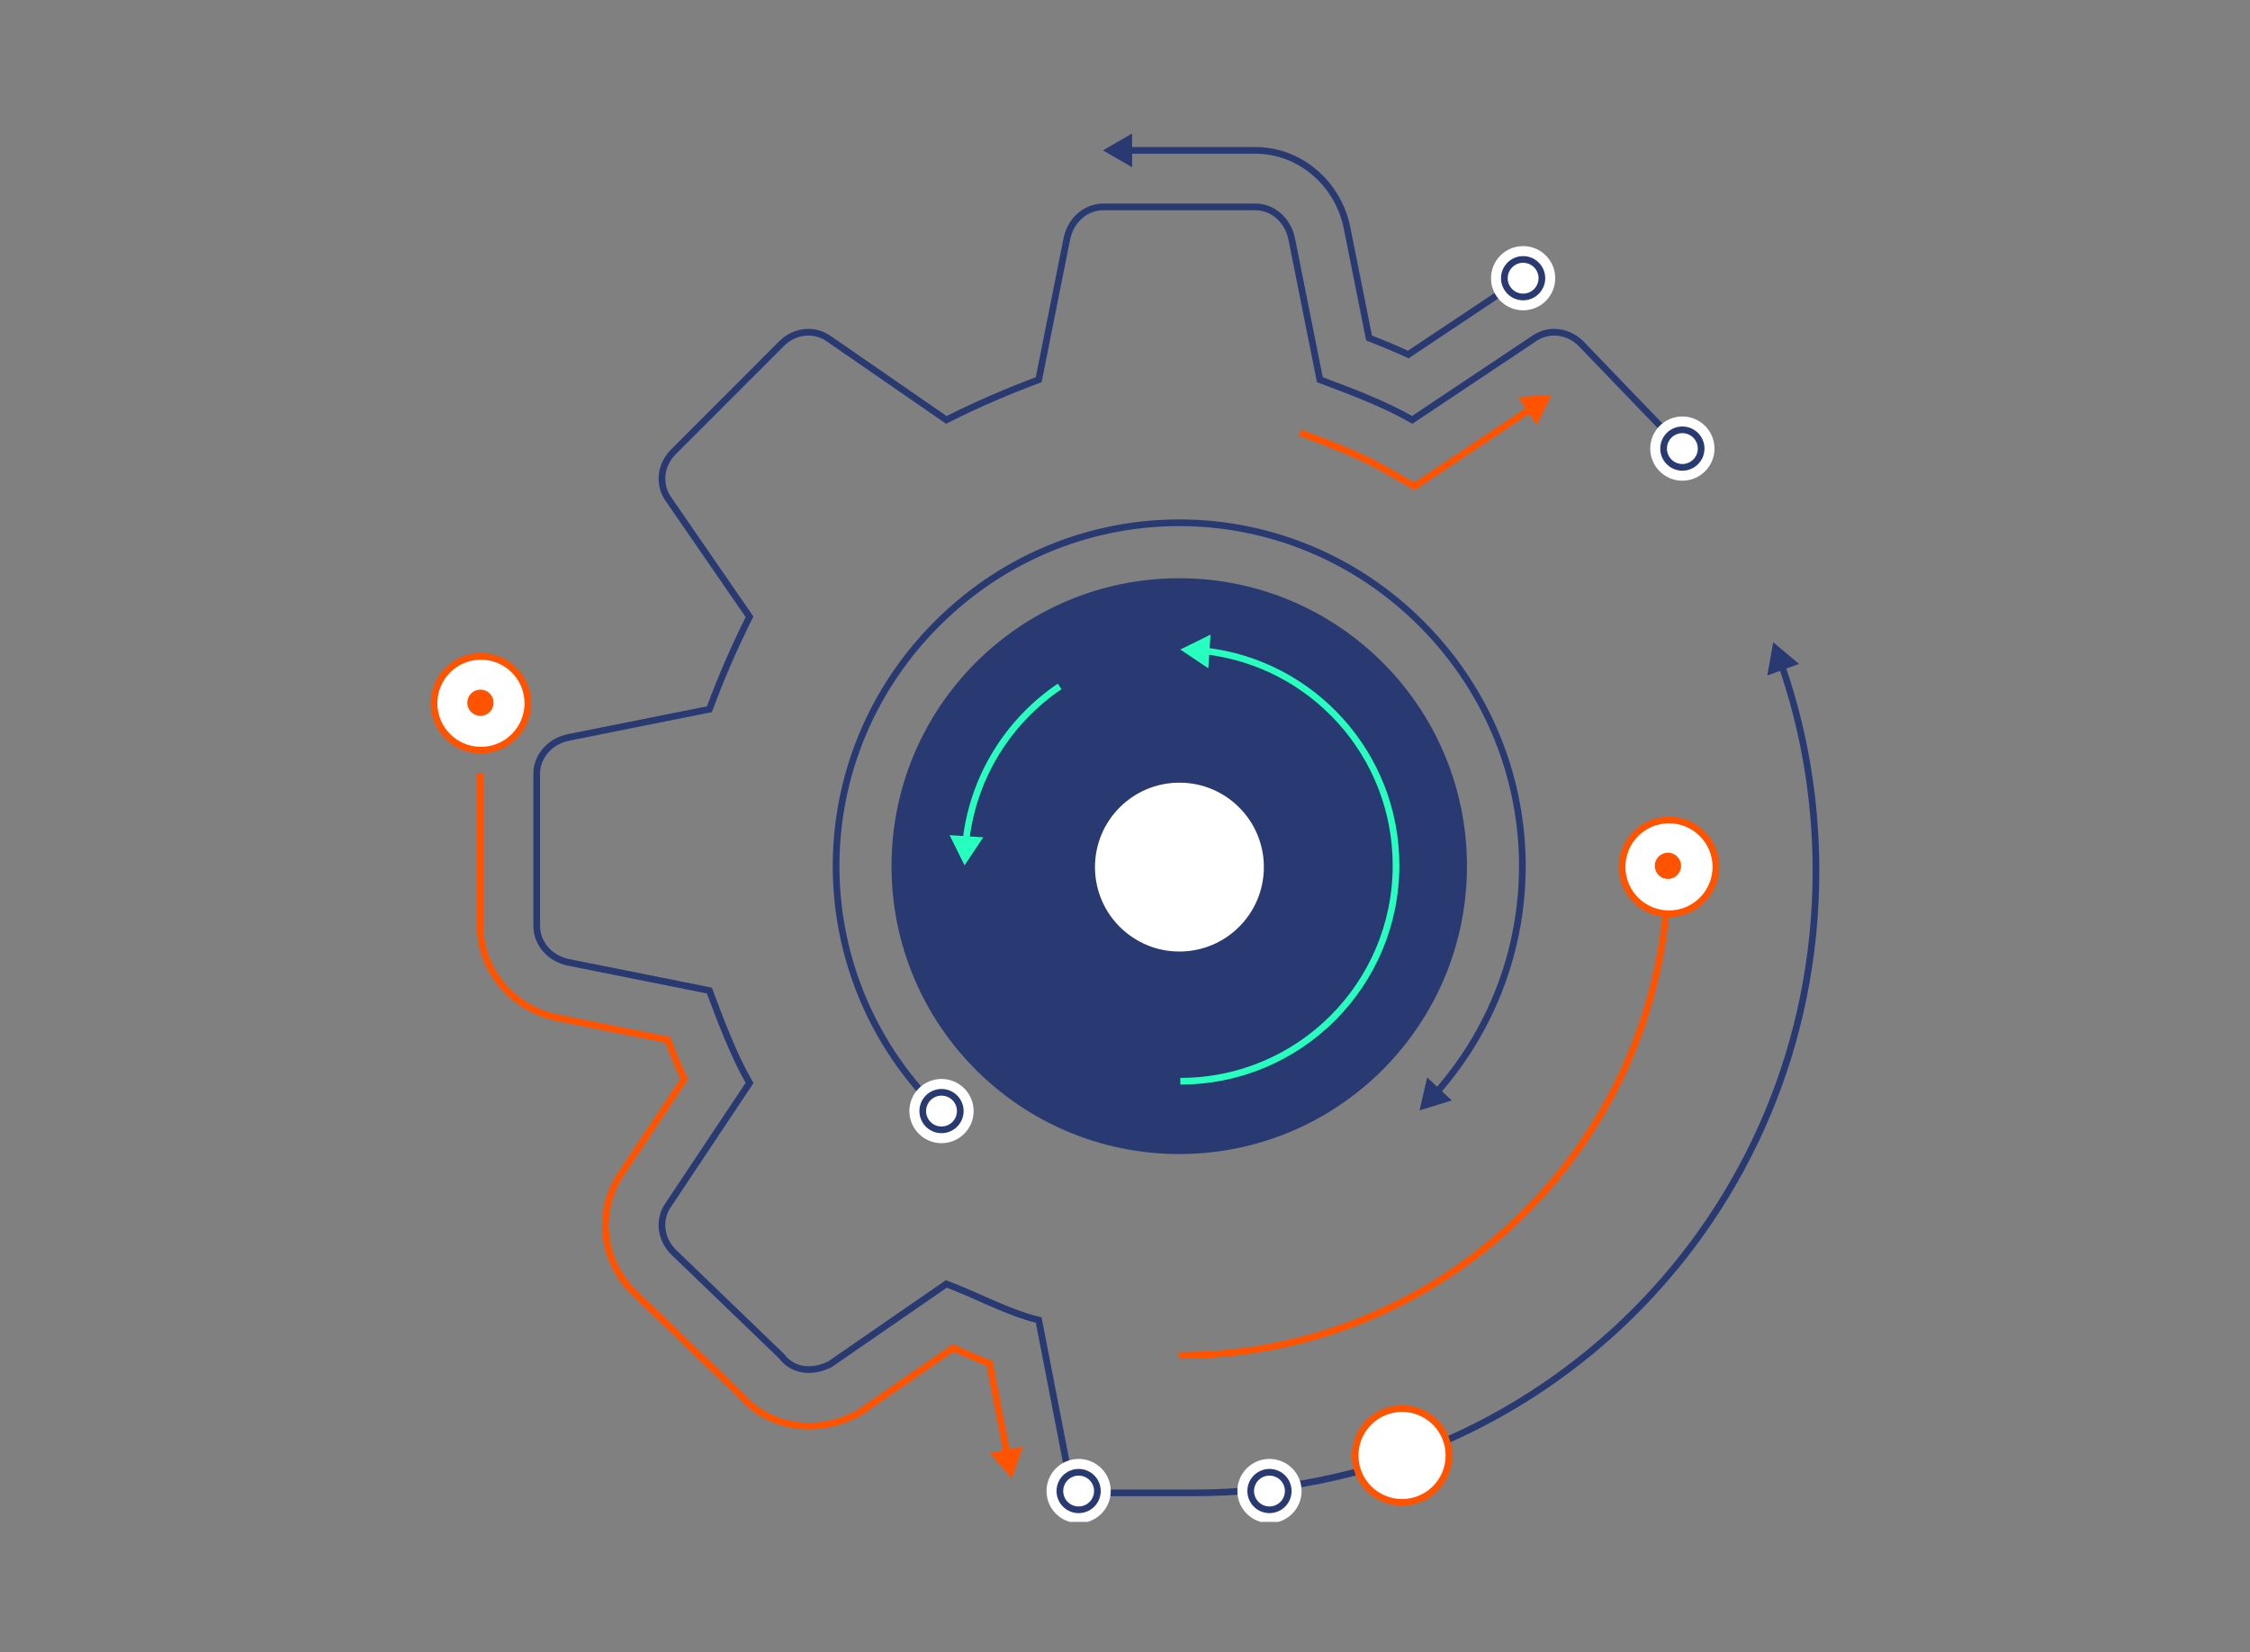 <svg width="674" height="495" viewBox="0 0 674 495" fill="none" xmlns="http://www.w3.org/2000/svg">
<rect x="0" y="0" width="674" height="495" fill="#808080" stroke="none"/>
<g clip-path="url(#clip0_6043_5938)">
<path d="M353.247 345.783C400.846 345.783 439.432 307.162 439.432 259.521C439.432 211.879 400.846 173.258 353.247 173.258C305.649 173.258 267.062 211.879 267.062 259.521C267.062 307.162 305.649 345.783 353.247 345.783Z" fill="#293972"/>
<path d="M353.303 285.103C367.274 285.103 378.6 273.777 378.6 259.806C378.6 245.834 367.274 234.508 353.303 234.508C339.332 234.508 328.006 245.834 328.006 259.806C328.006 273.777 339.332 285.103 353.303 285.103Z" fill="white"/>
<path d="M360.826 195.021C393.097 198.631 418.185 226.033 418.185 259.297C418.185 295.015 389.257 323.969 353.571 323.969" stroke="#27FFBE" stroke-width="2" stroke-miterlimit="10"/>
<path d="M361.951 200.244L353.562 194.616L362.62 190.153L361.951 200.244Z" fill="#27FFBE"/>
<path d="M289.343 252.016C291.501 232.727 302.13 216.004 317.429 205.66" stroke="#27FFBE" stroke-width="2" stroke-miterlimit="10"/>
<path d="M294.541 250.88L288.937 259.287L284.459 250.231L294.541 250.88Z" fill="#27FFBE"/>
<path d="M499.719 259.521C499.719 340.489 434.143 406.124 353.247 406.124" stroke="#FF5300" stroke-width="2" stroke-miterlimit="10"/>
<path d="M280.133 331.585C240.13 290.929 240.627 226.379 281.237 186.34C321.847 146.302 386.349 146.799 426.351 187.446C464.641 226.358 465.826 287.156 430.252 327.407" stroke="#293972" stroke-width="2" stroke-miterlimit="10"/>
<path d="M427.517 322.833L425.247 332.691L434.903 329.73L427.517 322.833Z" fill="#293972"/>
<path d="M337.653 45.06H376.095C389.297 45.06 400.828 54.837 403.523 68.315L410.109 101.274C414.051 102.816 417.992 104.438 421.863 106.223L449.402 87.847" stroke="#293972" stroke-width="2" stroke-miterlimit="10"/>
<path d="M339.133 50.111L330.389 45.061L339.133 40V50.111Z" fill="#293972"/>
<path d="M301.725 435.849L296.415 408.538C293.143 407.271 290.032 405.892 286.972 404.533C286.476 404.309 285.989 404.096 285.503 403.884L257.224 423.406L256.16 423.933C243.849 430.099 229.907 427.564 221.659 417.848L189.702 387.039C179.844 377.171 178.567 362.06 186.592 350.905L204.951 323.341C203.168 319.467 201.547 315.522 200.007 311.577L167.077 304.985C153.611 302.287 143.844 290.746 143.844 277.532V231.774" stroke="#FF5300" stroke-width="2" stroke-miterlimit="10"/>
<path d="M306.396 433.415L303.133 442.989L296.486 435.372L306.396 433.415Z" fill="#FF5300"/>
<path d="M458.765 122.338L423.707 145.734L414.618 140.542C407.384 136.404 398.66 133.128 389.43 129.66" stroke="#FF5300" stroke-width="2" stroke-miterlimit="10"/>
<path d="M454.732 118.951L464.814 118.292L460.336 127.358L454.732 118.951Z" fill="#FF5300"/>
<path d="M533.682 199.26C540.359 218.539 543.986 239.299 543.986 260.961C543.986 364.484 461.236 447.309 357.806 447.309H330.398C325.586 447.309 320.773 443.698 319.567 438.881L311.147 395.537C301.522 393.133 293.102 388.316 283.476 384.696L248.591 408.782C243.778 411.185 237.759 411.185 234.152 406.378L201.668 375.072C198.061 371.461 196.855 365.437 200.462 360.62L224.527 324.496C219.714 316.069 216.107 306.435 212.5 296.8L170.4 288.373C164.381 287.166 160.774 282.349 160.774 277.532V231.774C160.774 226.957 164.381 222.139 170.4 220.933L212.5 212.505C216.107 202.871 219.714 194.443 224.527 184.809L200.462 149.892C196.855 145.075 198.061 139.051 201.668 135.441L234.152 102.927C237.759 99.317 243.778 98.11 248.591 101.72L283.476 125.806C293.102 120.989 301.522 117.379 311.147 113.768L319.567 71.631C320.773 65.607 325.586 61.997 330.398 61.997H376.115C380.928 61.997 385.741 65.607 386.947 71.631L395.367 113.768C404.992 117.379 414.618 120.989 423.038 125.806L459.129 101.72C463.942 98.11 469.96 99.317 473.567 102.927L504.846 135.441" stroke="#293972" stroke-width="2" stroke-miterlimit="10"/>
<path d="M529.416 202.394L531.169 192.435L538.91 198.926L529.416 202.394Z" fill="#293972"/>
<path d="M380.278 452.376C383.383 452.376 385.899 449.859 385.899 446.754C385.899 443.65 383.383 441.133 380.278 441.133C377.173 441.133 374.656 443.65 374.656 446.754C374.656 449.859 377.173 452.376 380.278 452.376Z" fill="white"/>
<path d="M380.278 452.376C383.383 452.376 385.899 449.859 385.899 446.754C385.899 443.65 383.383 441.133 380.278 441.133C377.173 441.133 374.656 443.65 374.656 446.754C374.656 449.859 377.173 452.376 380.278 452.376Z" stroke="white" stroke-width="8" stroke-miterlimit="10"/>
<path d="M380.278 452.376C383.383 452.376 385.899 449.859 385.899 446.754C385.899 443.65 383.383 441.133 380.278 441.133C377.173 441.133 374.656 443.65 374.656 446.754C374.656 449.859 377.173 452.376 380.278 452.376Z" stroke="#293972" stroke-width="2" stroke-miterlimit="10"/>
<path d="M419.989 450.154C427.75 450.154 434.043 443.862 434.043 436.1C434.043 428.339 427.75 422.046 419.989 422.046C412.227 422.046 405.935 428.339 405.935 436.1C405.935 443.862 412.227 450.154 419.989 450.154Z" fill="white" stroke="#FF5300" stroke-width="2" stroke-miterlimit="10"/>
<path d="M282.036 338.529C285.14 338.529 287.657 336.012 287.657 332.907C287.657 329.803 285.14 327.286 282.036 327.286C278.931 327.286 276.414 329.803 276.414 332.907C276.414 336.012 278.931 338.529 282.036 338.529Z" fill="white"/>
<path d="M282.036 338.529C285.14 338.529 287.657 336.012 287.657 332.907C287.657 329.803 285.14 327.286 282.036 327.286C278.931 327.286 276.414 329.803 276.414 332.907C276.414 336.012 278.931 338.529 282.036 338.529Z" stroke="white" stroke-width="8" stroke-miterlimit="10"/>
<path d="M282.036 338.529C285.14 338.529 287.657 336.012 287.657 332.907C287.657 329.803 285.14 327.286 282.036 327.286C278.931 327.286 276.414 329.803 276.414 332.907C276.414 336.012 278.931 338.529 282.036 338.529Z" stroke="#293972" stroke-width="2" stroke-miterlimit="10"/>
<path d="M503.962 140.031C507.067 140.031 509.584 137.514 509.584 134.41C509.584 131.305 507.067 128.788 503.962 128.788C500.858 128.788 498.341 131.305 498.341 134.41C498.341 137.514 500.858 140.031 503.962 140.031Z" fill="white"/>
<path d="M503.962 140.031C507.067 140.031 509.584 137.514 509.584 134.41C509.584 131.305 507.067 128.788 503.962 128.788C500.858 128.788 498.341 131.305 498.341 134.41C498.341 137.514 500.858 140.031 503.962 140.031Z" stroke="white" stroke-width="8" stroke-miterlimit="10"/>
<path d="M503.962 140.031C507.067 140.031 509.584 137.514 509.584 134.41C509.584 131.305 507.067 128.788 503.962 128.788C500.858 128.788 498.341 131.305 498.341 134.41C498.341 137.514 500.858 140.031 503.962 140.031Z" stroke="#293972" stroke-width="2" stroke-miterlimit="10"/>
<path d="M456.26 88.98C459.365 88.98 461.882 86.463 461.882 83.358C461.882 80.253 459.365 77.736 456.26 77.736C453.156 77.736 450.639 80.253 450.639 83.358C450.639 86.463 453.156 88.98 456.26 88.98Z" fill="white"/>
<path d="M456.26 88.98C459.365 88.98 461.882 86.463 461.882 83.358C461.882 80.253 459.365 77.736 456.26 77.736C453.156 77.736 450.639 80.253 450.639 83.358C450.639 86.463 453.156 88.98 456.26 88.98Z" stroke="white" stroke-width="8" stroke-miterlimit="10"/>
<path d="M456.26 88.98C459.365 88.98 461.882 86.463 461.882 83.358C461.882 80.253 459.365 77.736 456.26 77.736C453.156 77.736 450.639 80.253 450.639 83.358C450.639 86.463 453.156 88.98 456.26 88.98Z" stroke="#293972" stroke-width="2" stroke-miterlimit="10"/>
<path d="M323.112 452.376C326.217 452.376 328.733 449.859 328.733 446.754C328.733 443.65 326.217 441.133 323.112 441.133C320.007 441.133 317.49 443.65 317.49 446.754C317.49 449.859 320.007 452.376 323.112 452.376Z" fill="white"/>
<path d="M323.112 452.376C326.217 452.376 328.733 449.859 328.733 446.754C328.733 443.65 326.217 441.133 323.112 441.133C320.007 441.133 317.49 443.65 317.49 446.754C317.49 449.859 320.007 452.376 323.112 452.376Z" stroke="white" stroke-width="8" stroke-miterlimit="10"/>
<path d="M323.112 452.376C326.217 452.376 328.733 449.859 328.733 446.754C328.733 443.65 326.217 441.133 323.112 441.133C320.007 441.133 317.49 443.65 317.49 446.754C317.49 449.859 320.007 452.376 323.112 452.376Z" stroke="#293972" stroke-width="2" stroke-miterlimit="10"/>
<path d="M499.953 273.796C507.714 273.796 514.007 267.504 514.007 259.742C514.007 251.98 507.714 245.688 499.953 245.688C492.191 245.688 485.898 251.98 485.898 259.742C485.898 267.504 492.191 273.796 499.953 273.796Z" fill="white" stroke="#FF5300" stroke-width="2" stroke-miterlimit="10"/>
<path d="M499.631 263.365C501.805 263.365 503.567 261.603 503.567 259.43C503.567 257.256 501.805 255.495 499.631 255.495C497.458 255.495 495.696 257.256 495.696 259.43C495.696 261.603 497.458 263.365 499.631 263.365Z" fill="#FF5300"/>
<path d="M144.067 224.772C151.829 224.772 158.121 218.48 158.121 210.718C158.121 202.956 151.829 196.664 144.067 196.664C136.305 196.664 130.013 202.956 130.013 210.718C130.013 218.48 136.305 224.772 144.067 224.772Z" fill="white" stroke="#FF5300" stroke-width="2" stroke-miterlimit="10"/>
<path d="M143.912 214.498C146.085 214.498 147.847 212.736 147.847 210.563C147.847 208.389 146.085 206.627 143.912 206.627C141.738 206.627 139.977 208.389 139.977 210.563C139.977 212.736 141.738 214.498 143.912 214.498Z" fill="#FF5300"/>
</g>
<defs>
<clipPath id="clip0_6043_5938">
<rect width="416" height="416" fill="white" transform="translate(129 40)"/>
</clipPath>
</defs>
</svg>
